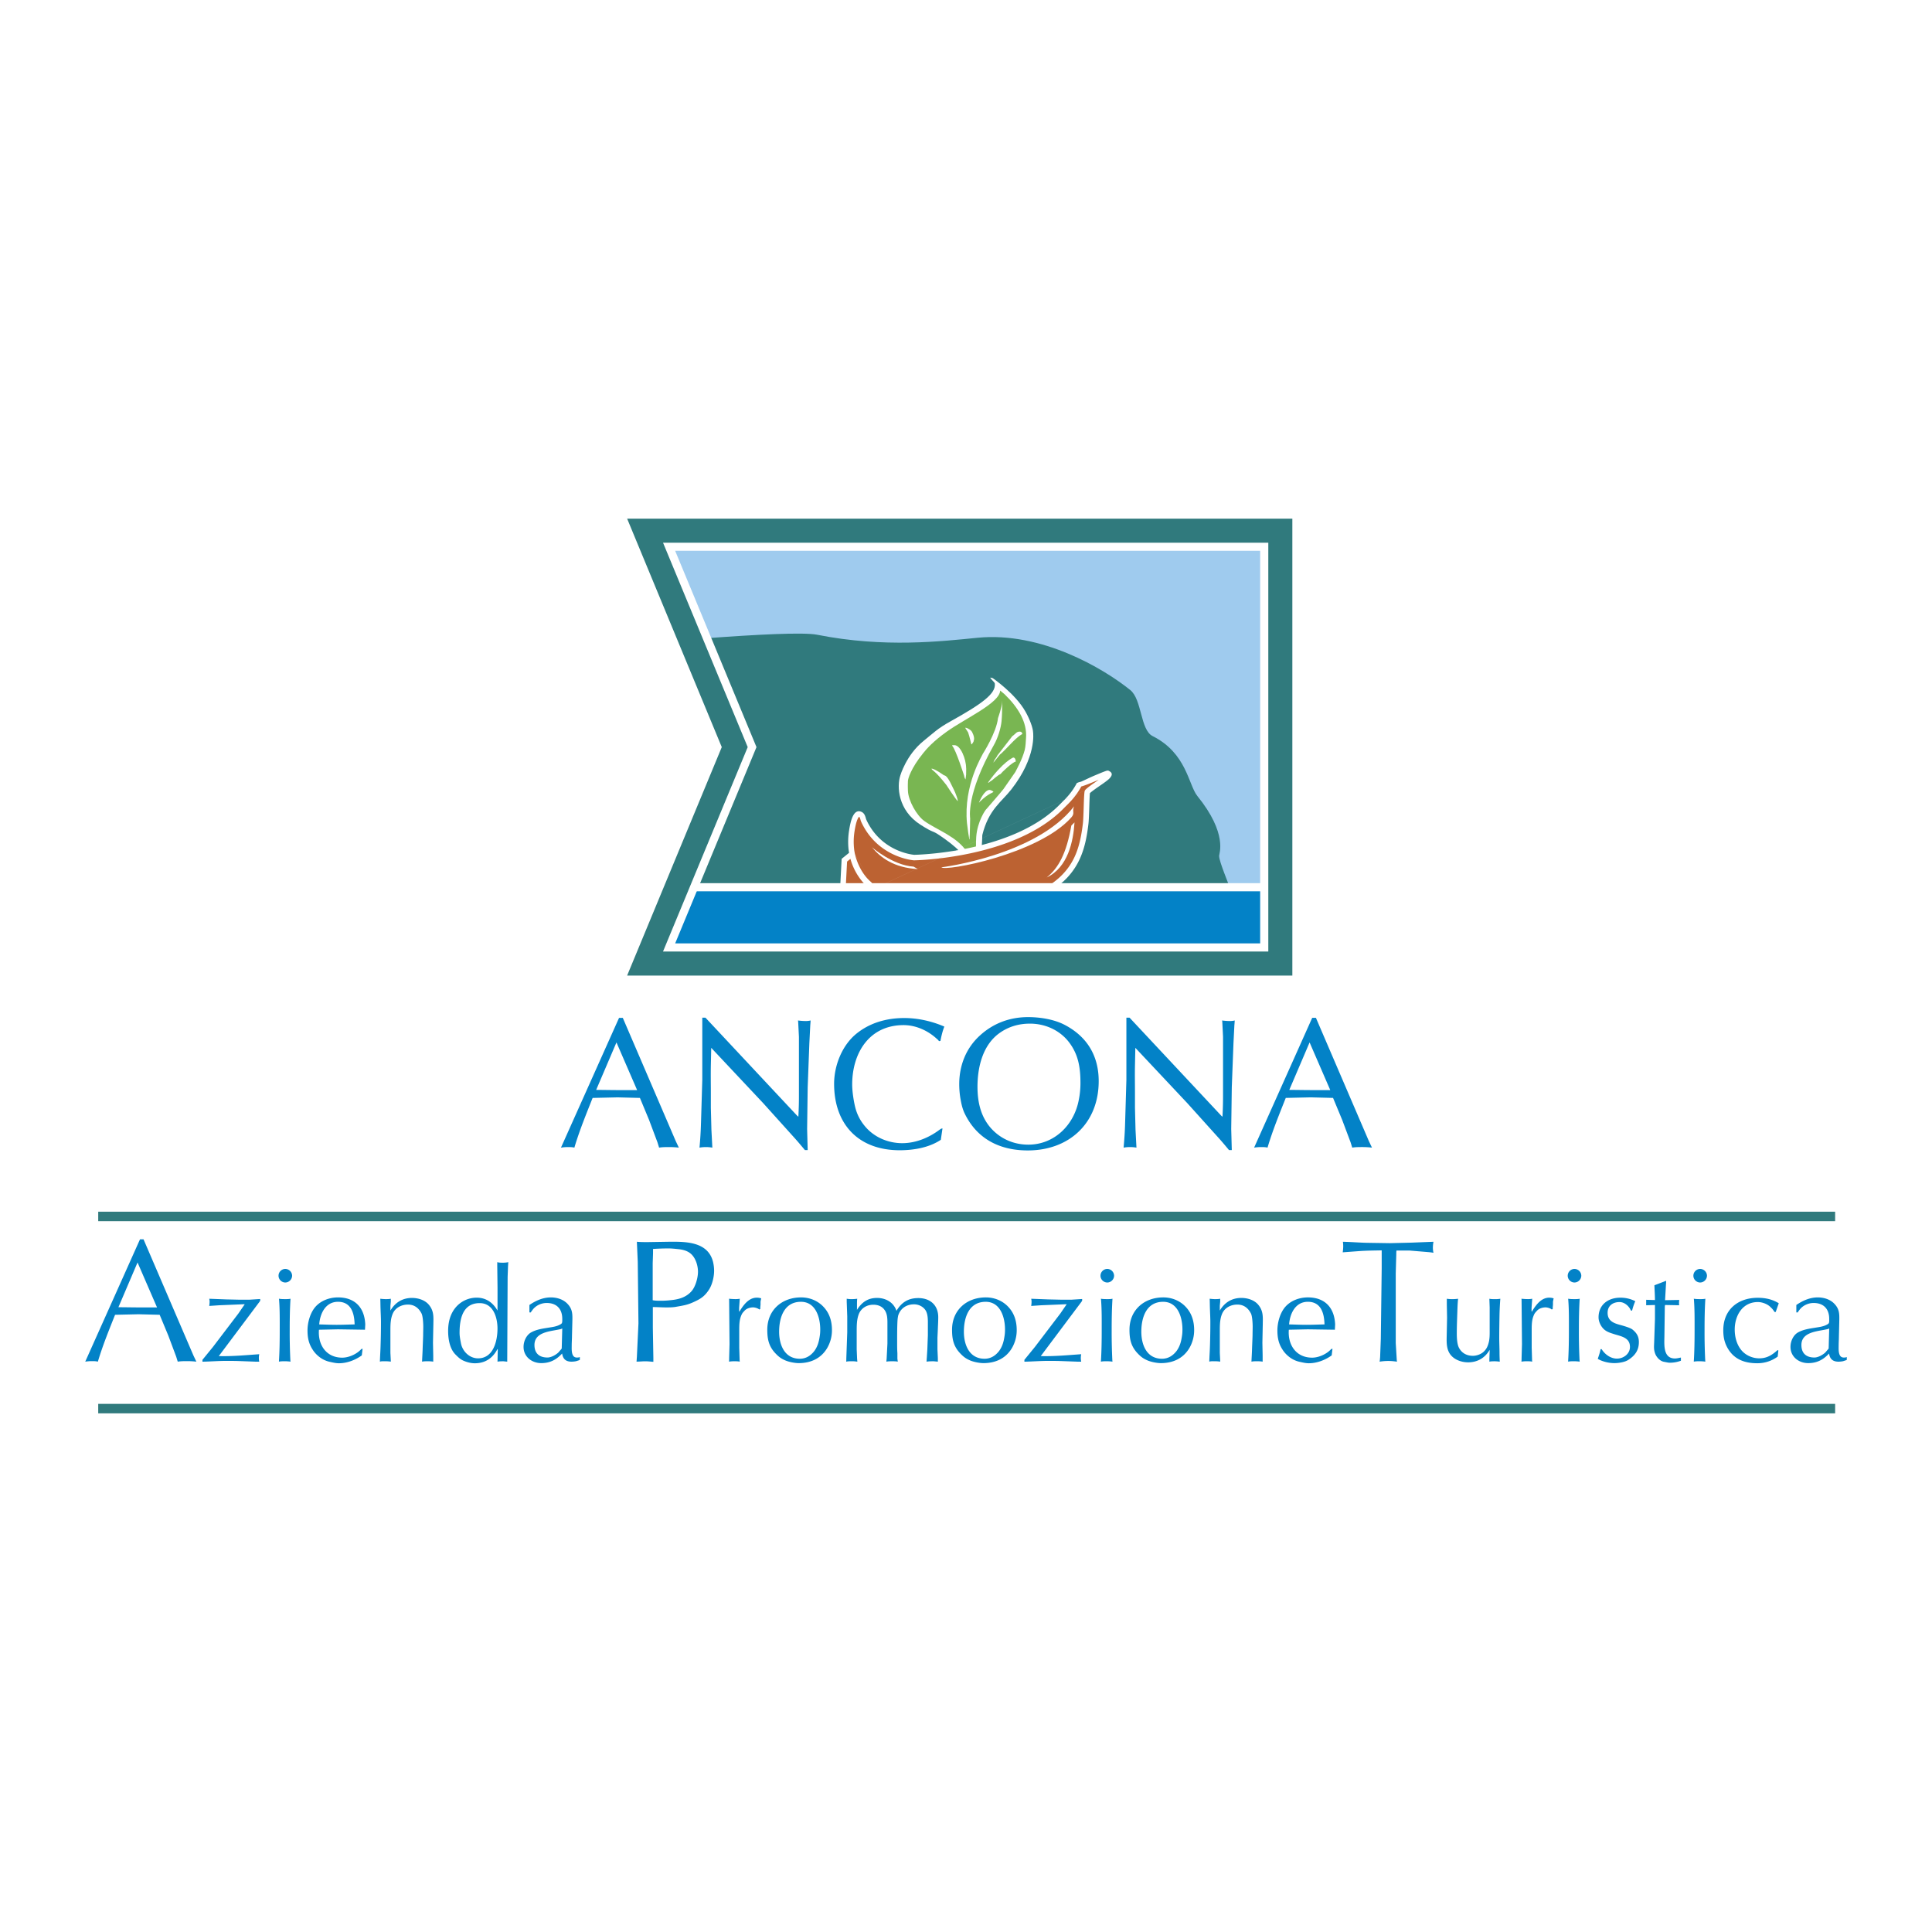 <svg xmlns="http://www.w3.org/2000/svg" width="2500" height="2500" viewBox="0 0 192.756 192.756"><path fill-rule="evenodd" clip-rule="evenodd" fill="#fff" d="M0 0h192.756v192.756H0V0z"/><path d="M62.136 101.551l5.276 12.28.316.668a8.132 8.132 0 0 0-.948-.055c-.334 0-.687 0-1.021.055l-.167-.538-.836-2.229-.911-2.192-2.229-.056-2.49.056c-.65 1.636-1.319 3.271-1.821 4.96-.204-.055-.427-.055-.65-.055-.223 0-.464.018-.688.055l5.796-12.948h.373v-.001zm1.43 7.208l-2.062-4.756-2.025 4.737c.743 0 1.486.019 2.229.019h1.858zm6.372 3.289a36.62 36.62 0 0 1-.149 2.451 3.73 3.73 0 0 1 1.282 0l-.093-1.783-.056-2.191v-1.486c0-.91-.019-1.821 0-2.75l.037-1.746 5.184 5.518 3.028 3.362c.39.428.762.874 1.134 1.319h.278l-.056-2.1.056-4.161.167-4.403.092-1.82c.019-.148.019-.297.037-.445a1.981 1.981 0 0 1-.464.055 5.8 5.8 0 0 1-.799-.055l.019.148.074 1.486v5.944c0 .669-.019 1.356-.056 2.025l-.13-.112-9.14-9.771h-.316v6.205l-.129 4.31zm23.889-8.194c.093-.483.204-.966.39-1.431-1.245-.538-2.638-.854-3.994-.854-1.783 0-3.493.482-4.867 1.635-1.375 1.171-2.137 3.14-2.137 4.924 0 4.068 2.453 6.632 6.54 6.632 1.412 0 2.936-.261 4.106-1.04l.167-1.134c-.148 0-.223.093-.297.13-1.059.799-2.378 1.338-3.715 1.338-1.449 0-2.861-.613-3.771-1.746a4.643 4.643 0 0 1-.91-1.783c-.167-.65-.316-1.635-.316-2.322 0-3.158 1.709-5.927 5.127-5.927 1.245 0 2.453.558 3.344 1.394.093.056.13.148.205.204l.128-.02zm8.749-2.377c-1.801 0-3.436.595-4.773 1.802-1.413 1.264-2.1 3.01-2.1 4.887 0 .464.037.929.111 1.393.093.521.186 1.004.409 1.486 1.226 2.582 3.511 3.734 6.316 3.734 4.143 0 7.078-2.73 7.078-6.911 0-2.526-1.152-4.439-3.381-5.61-1.058-.559-2.47-.781-3.66-.781zm5.221 6.577c0 .557-.055 1.151-.168 1.689-.463 2.49-2.434 4.459-5.033 4.459-1.449 0-2.787-.576-3.754-1.672-1.002-1.151-1.318-2.601-1.318-4.105 0-1.914.502-4.105 2.137-5.313.91-.669 1.951-.984 3.102-.984 1.486 0 2.936.632 3.865 1.82.964 1.244 1.169 2.563 1.169 4.106zm4.455 3.994c-.02.816-.076 1.635-.15 2.451a3.735 3.735 0 0 1 1.283 0l-.094-1.783-.055-2.191v-1.486c0-.91-.02-1.821 0-2.75l.037-1.746 5.184 5.518 3.027 3.362c.391.428.762.874 1.133 1.319h.279l-.057-2.1.057-4.161.168-4.403.092-1.82c.02-.148.02-.297.037-.445a1.977 1.977 0 0 1-.465.055 5.8 5.8 0 0 1-.799-.055l.02.148.074 1.486v5.944c0 .669-.02 1.356-.057 2.025l-.129-.112-9.141-9.771h-.316v6.205l-.128 4.31zm18.666-10.497l-5.795 12.948c.223-.037.465-.055.688-.055s.445 0 .65.055c.5-1.689 1.17-3.324 1.82-4.96l2.488-.056 2.23.056.91 2.192.836 2.229.168.538c.334-.055.686-.055 1.021-.055.314 0 .631.018.947.055l-.316-.668-5.275-12.28h-.372v.001zm-.055 7.208c-.742 0-1.486-.019-2.23-.019l2.025-4.737 2.062 4.756h-1.857zM13.968 123.646l-5.464 12.207c.21-.034.438-.052.648-.052.209 0 .42 0 .613.052.473-1.594 1.103-3.135 1.716-4.676l2.347-.053 2.102.053.858 2.066.788 2.102.158.508c.315-.052.647-.052.963-.052.298 0 .596.018.894.052l-.298-.63-4.974-11.577h-.351zm-.052 6.795c-.7 0-1.401-.018-2.102-.018l1.909-4.466 1.944 4.483h-1.751v.001zm11.551 5.412h.398a1.8 1.8 0 0 1 0-.743c-1.34.093-2.694.226-4.035.187l4.089-5.455.04-.08v-.16l-1.035.067h-1.142l-1.208-.027-1.699-.065c.013.039.013.093.026.132.026.199 0 .398-.026.585l.995-.067 2.549-.106-.637.93-2.535 3.332-1.049 1.287v.186c.783-.013 1.566-.079 2.35-.079.411 0 .836 0 1.248.014l1.671.062zm2.376-6.185c.079 1.009.066 2.017.066 3.026 0 1.048-.013 2.11-.08 3.158.186-.039.385-.039.571-.039.199 0 .397.013.583.039l-.013-.133a56.817 56.817 0 0 1-.066-3.013c0-1.049.013-2.084.08-3.132-.159.039-.332.039-.504.039-.212 0-.438 0-.65-.039l.013.094zm1.301-2.39a.689.689 0 0 0-.677-.677.68.68 0 0 0-.677.677.68.68 0 0 0 .677.677.69.69 0 0 0 .677-.677zm7.298 4.871c-.066-1.672-1.009-2.707-2.721-2.707-.81 0-1.646.291-2.204.889-.557.598-.836 1.593-.836 2.402 0 .69.106 1.288.491 1.885.372.611 1.022 1.102 1.712 1.248.305.066.61.146.929.146.81 0 1.633-.318 2.284-.783l.08-.664c-.106.014-.146.04-.186.093-.451.465-1.208.796-1.845.796-1.606 0-2.442-1.287-2.323-2.787l1.898-.04 2.694.04.027-.518zm-1.062-.012c-.597.013-1.194.04-1.792.04-.584 0-1.155-.027-1.739-.04.08-1.075.624-2.257 1.872-2.257 1.314 0 1.633 1.141 1.659 2.257zm7.858-.093c.014-.73.04-1.288-.464-1.885-.398-.465-1.075-.664-1.672-.664-.942 0-1.673.451-2.15 1.261v-.478l.04-.425v-.278c-.173.039-.359.039-.531.039a4.69 4.69 0 0 1-.518-.039c.013.345.013.703.026 1.048.014.425.04.863.04 1.288 0 .796-.013 1.579-.04 2.376-.013.518-.053 1.048-.066 1.565.172-.053.359-.039.544-.039s.372.013.544.039v-.093l-.04-.783v-2.163c0-.611 0-1.288.279-1.845.292-.545.876-.81 1.473-.81.637 0 1.075.345 1.354.889.132.253.173.996.173 1.314 0 .292-.013.598-.013.889-.014.491-.04.97-.054 1.46-.013.386-.04.757-.053 1.142.187-.039.359-.039.544-.039.16 0 .332 0 .571.039v-.596l-.026-1.288.039-1.924zm6.397-1.554v.266c-.452-.796-1.142-1.287-2.071-1.287a2.73 2.73 0 0 0-2.097.969c-.558.663-.757 1.5-.757 2.35 0 .77.146 1.738.704 2.322.252.253.478.491.81.638.358.159.757.266 1.142.266.996 0 1.739-.465 2.217-1.328.014-.026.026-.066.08-.093l-.026 1.261c.199-.039.398-.039.597-.039l.239.026.133.013.04-8.455.04-1.088c.014-.12.014-.252.027-.385a2.486 2.486 0 0 1-.544.053c-.146 0-.292 0-.438-.026l-.12-.026v.345l.027 2.203v2.015h-.003zm-3.783 2.483c0-1.367.306-2.96 2.004-2.96 1.354 0 1.779 1.42 1.779 2.535 0 1.221-.398 2.974-1.938 2.974-.863 0-1.566-.704-1.712-1.526-.067-.347-.133-.679-.133-1.023zm7.113-2.031a.556.556 0 0 1 .119-.187c.318-.478.89-.757 1.46-.757.996 0 1.553.598 1.553 1.58 0 .146.013.305-.04.438a.575.575 0 0 1-.199.146c-.358.199-.783.239-1.168.305-.584.094-1.155.173-1.672.452-.504.266-.783.902-.783 1.46 0 .982.823 1.619 1.766 1.619.796 0 1.407-.279 1.964-.836l.12-.12c.106.783.677.89 1.367.771.106-.026.199-.066.305-.094.027-.025.066-.025.093-.039v-.292c-.093.053-.199.053-.305.053-.57 0-.505-.81-.505-1.194 0-.318.027-.637.027-.956l.04-1.593c.013-.664-.014-1.128-.504-1.633-.425-.438-1.049-.623-1.646-.623-.783 0-1.5.318-2.137.756v.744h.145zm3.079 3.583a.366.366 0 0 1-.106.146l-.239.278c-.266.239-.717.491-1.075.491-.81 0-1.301-.411-1.301-1.248 0-1.208 1.354-1.34 2.256-1.513l.398-.08c.04-.026.08-.039.12-.053l-.053 1.979zm9.092-4.119c.438 0 .876.035 1.314.035.35 0 .701 0 1.05-.07.806-.14 1.156-.192 1.909-.561.596-.28.946-.561 1.313-1.12.333-.491.525-1.297.525-1.892 0-.298-.035-.596-.105-.894-.508-2.031-2.714-2.031-4.413-2.014l-2.119.034c-.351 0-.718 0-1.069-.034l.088 1.996.07 6.147-.158 3.38c-.017.158-.017.298-.035.438.297 0 .578-.034.875-.034.28 0 .543.034.806.052v-.385l-.053-3.029v-2.049h.002zm.018-5.377v-.42a22.67 22.67 0 0 1 1.542-.053c.333 0 .63.035.963.07.525.052 1.051.192 1.418.613.368.42.561 1.085.561 1.646 0 .596-.246 1.489-.648 1.944-.561.63-1.313.823-2.119.894a8.18 8.18 0 0 1-.911.053c-.28 0-.578 0-.84-.053v-3.695l.034-.999zm7.593 10.466c0 .119 0 .238-.013.357a3.29 3.29 0 0 1 .504-.039c.186 0 .385 0 .571.039l-.014-.105-.04-1.274v-1.619c0-.505-.013-1.062.173-1.54.106-.279.159-.332.358-.544.199-.226.558-.332.85-.332.146 0 .345.053.478.119.053.014.093.066.146.093l.093-.053v-.159l.026-.266v-.306l.066-.332-.159-.039c-.916-.173-1.487.531-1.925 1.221l-.093.159-.026-.079v-.306l.066-.915c-.266.053-.518.039-.783.025l-.292-.025.013.093.04 4.433-.039 1.394zm3.806-2.828c0 .902.133 1.606.757 2.297.332.358.57.558 1.022.756.358.16.956.279 1.354.279 1.181 0 2.217-.451 2.84-1.5a3.521 3.521 0 0 0 .478-1.792c0-.836-.212-1.619-.783-2.257-.584-.663-1.42-1.008-2.297-1.008-1.911 0-3.371 1.261-3.371 3.225zm3.239 2.895c-1.513 0-2.058-1.381-2.058-2.695 0-1.406.491-2.986 2.177-2.986 1.473 0 1.924 1.566 1.924 2.761 0 .239-.013.465-.053.69-.08.531-.199.982-.518 1.434-.37.49-.848.796-1.472.796zm13.777-2.935c.013-.411.04-.809.04-1.208 0-1.207-.81-1.91-1.991-1.91-.996 0-1.672.424-2.177 1.273-.279-.85-1.075-1.287-1.938-1.287-.929 0-1.526.438-2.004 1.194.013-.372-.014-.743.026-1.114a3.613 3.613 0 0 1-.518.039c-.146 0-.292 0-.438-.026l-.092-.013v.305l.053 1.46v1.58l-.093 2.614c0 .106 0 .213-.013.318.186-.039.372-.039.558-.039.146 0 .292 0 .425.026l.132.013-.026-.278-.04-.942v-1.805c0-.57 0-1.181.212-1.726.239-.597.81-.929 1.447-.929.424 0 .823.133 1.088.478.305.385.319.89.319 1.354v2.044l-.08 1.54c-.014.093-.014.172-.026.265.199-.039.398-.039.597-.039.186 0 .358 0 .544.039l-.04-.291v-.559c-.026-.357-.026-.729-.026-1.088 0-.531 0-1.075.013-1.606.014-.358.014-.717.093-1.062.226-.717.836-1.115 1.58-1.115.451 0 .889.213 1.141.584.266.398.239 1.036.239 1.5v.996l-.053 1.42-.053.836c-.014.133-.014.252-.027.385.239-.039.478-.039.717-.039l.279.026.133.013v-.345l-.04-.89v-1.154l.039-.837zm1.417.04c0 .902.133 1.606.757 2.297.332.358.57.558 1.022.756.358.16.956.279 1.354.279 1.182 0 2.217-.451 2.84-1.5a3.522 3.522 0 0 0 .479-1.792c0-.836-.213-1.619-.783-2.257-.584-.663-1.422-1.008-2.297-1.008-1.912 0-3.372 1.261-3.372 3.225zm3.239 2.895c-1.513 0-2.058-1.381-2.058-2.695 0-1.406.492-2.986 2.177-2.986 1.475 0 1.926 1.566 1.926 2.761 0 .239-.014.465-.053.69-.08.531-.201.982-.52 1.434-.371.49-.849.796-1.472.796zm9.25.291h.398a1.783 1.783 0 0 1 0-.743c-1.34.093-2.695.226-4.035.187l4.088-5.455.041-.08v-.16l-1.035.067h-1.143l-1.207-.027-1.699-.065c.014.039.014.093.025.132.027.199 0 .398-.025.585l.994-.067 2.549-.106-.637.93-2.535 3.332-1.049 1.287v.186c.783-.013 1.566-.079 2.35-.079.412 0 .836 0 1.248.014l1.672.062zm2.377-6.185c.078 1.009.066 2.017.066 3.026 0 1.048-.014 2.11-.08 3.158.186-.039.385-.039.57-.039.199 0 .398.013.584.039l-.014-.133a56.817 56.817 0 0 1-.066-3.013c0-1.049.014-2.084.08-3.132-.158.039-.332.039-.504.039-.213 0-.438 0-.65-.039l.014.094zm1.3-2.39a.688.688 0 0 0-.678-.677.681.681 0 0 0-.678.677c0 .371.307.677.678.677.36 0 .678-.306.678-.677zm1.537 5.389c0 .902.133 1.606.756 2.297.332.358.57.558 1.023.756.357.16.955.279 1.354.279 1.182 0 2.217-.451 2.84-1.5a3.522 3.522 0 0 0 .479-1.792c0-.836-.213-1.619-.783-2.257-.584-.663-1.42-1.008-2.297-1.008-1.911 0-3.372 1.261-3.372 3.225zm3.239 2.895c-1.514 0-2.057-1.381-2.057-2.695 0-1.406.49-2.986 2.176-2.986 1.475 0 1.926 1.566 1.926 2.761 0 .239-.014.465-.053.69-.08.531-.199.982-.518 1.434-.373.49-.849.796-1.474.796zm10.06-3.518c.014-.73.039-1.288-.465-1.885-.398-.465-1.074-.664-1.672-.664-.943 0-1.674.451-2.15 1.261v-.478l.039-.425v-.278c-.172.039-.357.039-.531.039-.145 0-.291-.014-.518-.039.014.345.014.703.027 1.048.014.425.039.863.039 1.288 0 .796-.012 1.579-.039 2.376-.014.518-.053 1.048-.066 1.565.172-.053.359-.039.545-.039s.371.013.543.039v-.093l-.039-.783v-2.163c0-.611 0-1.288.279-1.845.291-.545.875-.81 1.473-.81.637 0 1.074.345 1.354.889.133.253.172.996.172 1.314 0 .292-.012.598-.012.889-.014.491-.041.97-.055 1.46-.012.386-.039.757-.053 1.142.188-.039.359-.039.545-.039.16 0 .332 0 .57.039v-.596l-.025-1.288.039-1.924zm7.219.105c-.066-1.672-1.008-2.707-2.721-2.707-.809 0-1.646.291-2.203.889s-.836 1.593-.836 2.402c0 .69.105 1.288.49 1.885.373.611 1.023 1.102 1.713 1.248.305.066.611.146.93.146.809 0 1.633-.318 2.283-.783l.08-.664c-.107.014-.146.04-.188.093-.451.465-1.207.796-1.844.796-1.607 0-2.443-1.287-2.324-2.787l1.898-.04 2.695.04.027-.518zm-1.061-.012c-.598.013-1.195.04-1.793.04-.584 0-1.154-.027-1.738-.04.08-1.075.623-2.257 1.871-2.257 1.315 0 1.633 1.141 1.66 2.257zm10.383-7.212c.176.018.332.035.49.069-.088-.367-.07-.735 0-1.103l-2.172.087-2.172.053-2.293-.035c-.789-.018-1.594-.088-2.4-.104.053.35.035.7-.018 1.051l1.682-.123c.736-.053 1.453-.053 2.207-.07v1.787l-.088 7.04-.07 1.839c-.018.141-.018.298-.053.438a5.46 5.46 0 0 1 .93-.069c.279 0 .541.035.805.069l-.018-.122-.105-1.733v-6.971l.053-1.856c0-.123 0-.263.018-.403h1.331l1.873.156zm6.096 7.676c0 .412.014.81-.066 1.222-.094.425-.227.77-.557 1.062-.266.239-.691.385-1.049.385-.611 0-1.115-.266-1.395-.81-.186-.358-.213-.995-.213-1.407 0-.836.041-1.672.066-2.508.014-.319.027-.65.066-.969a4.172 4.172 0 0 1-.557.039c-.16 0-.332 0-.57-.039v.584l.025 1.301-.039 1.911c-.014.663-.014 1.367.465 1.885.41.451 1.074.663 1.672.663.93 0 1.686-.438 2.15-1.247v.133l-.027.77v.278c.174-.039.346-.039.518-.039.146 0 .307.013.518.039-.012-.291-.025-.597-.025-.889 0-.479-.027-.969-.027-1.447 0-.796.014-1.593.027-2.389a29.9 29.9 0 0 1 .08-1.553 2.707 2.707 0 0 1-.559.039c-.172 0-.357 0-.531-.039v.093l.027.77v2.162h.001zm3.184 2.894c0 .119 0 .238-.014.357.174-.026.332-.039.506-.039.186 0 .385 0 .57.039l-.014-.105-.039-1.274v-1.619c0-.505-.014-1.062.172-1.54.107-.279.16-.332.359-.544.199-.226.557-.332.85-.332.145 0 .344.053.477.119.053.014.094.066.146.093l.094-.053v-.159l.025-.266v-.306l.066-.332-.158-.039c-.916-.173-1.486.531-1.926 1.221l-.092.159-.027-.079v-.306l.066-.915c-.266.053-.518.039-.783.025l-.293-.025.014.093.041 4.433-.04 1.394zm4.656-5.827c.08 1.009.066 2.017.066 3.026 0 1.048-.014 2.11-.08 3.158.188-.039.385-.039.572-.039.199 0 .398.013.584.039l-.014-.133a56.817 56.817 0 0 1-.066-3.013c0-1.049.014-2.084.08-3.132-.16.039-.332.039-.506.039-.211 0-.438 0-.65-.039l.014.094zm1.301-2.39a.688.688 0 0 0-.676-.677.68.68 0 0 0-.678.677.68.68 0 0 0 .678.677.69.69 0 0 0 .676-.677zm1.922 7.327c-.053.332-.172.65-.277.969.465.278 1.115.425 1.658.425.412 0 1.035-.093 1.381-.318.664-.425 1.062-.956 1.062-1.779 0-.57-.227-.929-.664-1.274-.24-.172-.902-.357-1.195-.438-.664-.173-1.26-.411-1.26-1.208 0-.717.529-1.075 1.193-1.075.492 0 .957.411 1.129.85h.119a6.14 6.14 0 0 1 .318-.942c-.025-.014-.066-.026-.092-.04a3.251 3.251 0 0 0-1.408-.305c-1.195 0-2.164.69-2.164 1.964 0 .425.227.902.545 1.194.293.266.678.372 1.049.491.689.213 1.539.346 1.539 1.262 0 .703-.65 1.168-1.301 1.168-.623 0-1.207-.425-1.525-.942h-.107v-.002zm5.374-6.372c.014.492.053.982.053 1.474l-.875-.026v.544l.875-.026V131.592l-.078 2.323c-.014.398-.053.677.078 1.075.121.385.479.797.891.876.158.026.424.093.584.093.385 0 .756-.066 1.115-.199v-.318c-.199.04-.398.093-.598.093-1.168 0-1.062-1.341-1.049-2.15l.039-2.894c0-.093 0-.186.027-.292l1.406.026a1.778 1.778 0 0 1 .014-.53l-1.42.026.092-1.606c.014-.105.014-.226.014-.331l-1.168.449zm3.942 1.435c.078 1.009.066 2.017.066 3.026 0 1.048-.014 2.11-.08 3.158.186-.039.385-.039.57-.039.199 0 .398.013.584.039l-.014-.133a56.817 56.817 0 0 1-.066-3.013c0-1.049.014-2.084.08-3.132-.16.039-.332.039-.504.039-.213 0-.439 0-.65-.039l.014.094zm1.301-2.39a.69.69 0 0 0-.678-.677.681.681 0 0 0-.678.677c0 .371.307.677.678.677a.69.69 0 0 0 .678-.677zm7.164 2.748c-.65-.398-1.34-.545-2.098-.545-1.977 0-3.438 1.182-3.438 3.239 0 .57.08 1.075.332 1.593.625 1.261 1.713 1.699 3.066 1.699.73 0 1.434-.226 2.031-.664l.066-.61-.08-.04c-.557.504-1.062.823-1.832.823-.689 0-1.393-.319-1.818-.863-.438-.558-.623-1.301-.623-2.004 0-1.394.77-2.748 2.309-2.748.451 0 1.01.212 1.314.558.146.119.252.292.359.438h.105l.307-.876zm1.898.916a.572.572 0 0 1 .119-.187c.318-.478.891-.757 1.461-.757.994 0 1.553.598 1.553 1.58 0 .146.014.305-.039.438a.594.594 0 0 1-.199.146c-.359.199-.783.239-1.168.305-.584.094-1.156.173-1.674.452-.504.266-.783.902-.783 1.46 0 .982.824 1.619 1.766 1.619.797 0 1.408-.279 1.965-.836l.119-.12c.107.783.678.89 1.367.771.107-.026.199-.066.305-.094.027-.025.068-.025.094-.039v-.292c-.094.053-.199.053-.305.053-.57 0-.504-.81-.504-1.194 0-.318.025-.637.025-.956l.039-1.593c.014-.664-.012-1.128-.504-1.633-.424-.438-1.049-.623-1.645-.623-.783 0-1.502.318-2.139.756v.744h.147zm3.08 3.583a.369.369 0 0 1-.107.146c-.078.093-.158.186-.238.278-.266.239-.717.491-1.074.491-.811 0-1.301-.411-1.301-1.248 0-1.208 1.354-1.34 2.256-1.513l.398-.08c.039-.026.08-.039.119-.053l-.053 1.979z" fill-rule="evenodd" clip-rule="evenodd" fill="#0382c7"/><path fill="#307a7d" d="M9.799 120.892h173.293v.945H9.799v-.945zM9.799 140.065h173.293v.946H9.799v-.946zM72.011 74.54l-7.84-18.927-1.602-3.868h66.369v45.589l-2.805-.001H62.568l1.602-3.867 7.841-18.926zm-1.068-17.185l6.679 16.122.44 1.063-.44 1.062-6.679 16.122h52.385v-34.37H70.943v.001z"/><path fill-rule="evenodd" clip-rule="evenodd" fill="#9fcbee" d="M75.037 74.54l-8.282-19.99h59.378v39.979H66.755l8.282-19.989z"/><path d="M70.535 63.673c4.768-.353 9.613-.619 11-.343 6.713 1.333 12.428.649 16.008.299 6.342-.62 12.531 3.046 15.223 5.215 1.178.948.994 3.976 2.23 4.596 3.406 1.705 3.574 4.878 4.463 5.975 3.049 3.76 2.172 5.759 2.172 5.964 0 .627.943 2.706 1.523 4.444l-54.289-.388 6.171-14.895-4.501-10.867z" fill-rule="evenodd" clip-rule="evenodd" fill="#307a7d"/><path d="M99.053 67.663s2.248 1.545 3.256 3.332c.436.774.746 1.619.764 2.08 0 .037.361 2.441-2.172 5.684-.98 1.257-2.266 1.999-2.896 4.553-.002.006-.039 1.215-.084 1.312l.197 1.393.34 1.07c-.053.063-.053.115-.17.121l-.113.081c-.246-.069-.135 0-.197 0 0 0-.105-.061-.426-.121.123-.182 0-.121 0-.121 0-.198.035-.303-.197-.303-.074 0 .514 2.215-.369 0-.526-1.323-1.681-2.344-3.228-3.392-.838-.568-.497-.158-1.925-1.071-2.266-1.447-2.36-3.836-2.01-4.906.006-.018.594-2.06 2.322-3.453.983-.792 1.378-1.226 2.661-1.938 3.209-1.783 4.579-2.793 4.446-3.796-.018-.128-.43-.45-.453-.585.174.021.248.06.254.06z" fill-rule="evenodd" clip-rule="evenodd" fill="#fff"/><path d="M100.107 78.737c-.057.095-1.678 1.969-1.678 1.969-.096.044-.922 1.255-1.029 2.786-.096 1.346.096 3.098.146 3.308-.062-.178-.789-1.309-.789-1.309s-.147-.279-.3-.515c-.977-1.51-2.999-2.181-4.23-3.059-.785-.559-1.605-2.051-1.642-3.009-.026-.652 0-.678 0-.989 0-.196.271-1.238 1.529-2.786.329-.408.949-1.141 2.378-2.161 1.812-1.292 5.252-2.832 5.297-4.076 0 0 .422.361.451.382 1.357 1.309 2.258 2.816 2.125 4.371-.021.256-.031.827-.133 1.199-.248.909-.723 1.763-.934 2.177l-1.191 1.712z" fill-rule="evenodd" clip-rule="evenodd" fill="#79b652"/><path d="M99.924 71.961c-.062.659-.357 1.658-.756 2.354-2.819 4.949-2.375 7.329-2.375 7.329s-.031 1.915-.062 1.928c.028.067 0 .127 0 .202-.045-.041-.218-1.255-.254-1.635-.372-3.826 1.583-6.861 1.583-6.936 0 0 1.354-2.11 1.51-3.554.004-.028.4-1.094.4-1.599-.001-.55.057.811-.046 1.911zM97.184 73.639c.014.22-.057.254-.057.363l-.17.263-.057-.04s-.173-.763-.312-1.151l-.283-.444c0-.099.547.143.68.403.06.115.185.384.199.606zM101.742 72.993c.131 0 .254.079.254.242 0 .002-.346.133-1.16.989-.986 1.036-1.031 1.028-1.047 1.03l-.664.816c-.041-.012.111-.208.068-.21 0 0 .307-.416.312-.484l1.5-1.938c.053-.021.078-.057.113-.081.216-.162.304-.364.624-.364zM95.003 74.346c.087.006.139 0 .226 0 .603 0 1.161 1.383 1.161 2.282 0 .127.023-.204 0 .667 0 .026-.057.444-.057.444.029.105-.141-.175-.141-.343 0 0-.83-2.61-1.189-2.988v-.062zM94.182 77.354c.229 0 .487.371.906 1.271 0 0 .405.768.481 1.312-.212-.151-1.099-1.552-1.161-1.635-1.184-1.508-1.433-1.427-1.472-1.615.303-.013 1.246.667 1.246.667z" fill-rule="evenodd" clip-rule="evenodd" fill="#fff"/><path d="M98.74 78.808c.043 0 .369.113.369.202 0 .055-.518.17-1.275.909-.035-.018-.309.416-.057-.081 0 0 .44-1.03.963-1.03zM101.09 75.578c-.014 0-1.033.426-2.52 2.503h.086c.02-.014.229-.204.254-.182.055-.024.705-.62.906-.667.102-.145 1.211-1.217 1.529-1.251.001 0-.005-.403-.255-.403z" fill-rule="evenodd" clip-rule="evenodd" fill="#fff"/><path d="M86.687 88.175c.338.293-.117.525-.121.529l-2.472-.033.149-2.851.771-.624c-.142-.705-.157-1.478-.024-2.321.13-.824.374-1.85.86-1.619.221.105.262.485.314.599 1.574 3.463 5.035 3.706 5.035 3.706s9.969-.14 14.787-5.159c.363-.379 1.088-.988 1.699-2.152.08.067 2.811-1.148 2.811-1.091 0 .082.377-.028-.09.4-.324.297-1.525 1.038-1.91 1.421-.088.089-.098 2.515-.178 3.192-.268 2.221-.766 4.183-2.664 5.781-5.33 4.486-19.166 4.562-20.64-2.756.001-.001.34 1.823 1.673 2.978z" fill-rule="evenodd" clip-rule="evenodd" fill="#bc6232"/><path d="M86.867 87.966a.715.715 0 0 1 .208.274c1.249 1.133 3.01 1.866 4.98 2.241 2.326.443 4.939.387 7.349-.098 2.393-.482 4.578-1.386 6.07-2.643a6.437 6.437 0 0 0 1.867-2.549c.383-.94.57-1.964.701-3.052.035-.292.057-.954.078-1.594.023-.738.047-1.45.1-1.624a.334.334 0 0 1 .08-.138h.002c.23-.23.713-.565 1.154-.871l.164-.114-.104.043c-.586.245-1.248.521-1.635.626-.523.962-1.111 1.543-1.504 1.931-.07.07-.137.134-.191.192l-.004.004v.001h-.002c-4.9 5.1-14.95 5.24-14.978 5.241h-.024c-.01 0-3.625-.254-5.267-3.869a1.01 1.01 0 0 1-.055-.166c-.03-.108-.073-.266-.124-.296l-.002-.001c-.048-.022-.118.096-.19.27-.128.308-.217.748-.279 1.141a6.623 6.623 0 0 0-.034 1.893c.013.093.029.188.047.284l.009.048.021.098.005.021a.13.13 0 0 0-.005-.021l1.563 2.728zm.019.846c-.045.042-.09.074-.124.097l-.05.075-.15-.002-2.472-.033-.289-.004.015-.287.149-2.851.007-.122.096-.078.644-.521a5.605 5.605 0 0 1-.031-.2v-.001a5.272 5.272 0 0 1-.037-.322 7.17 7.17 0 0 1 .073-1.729c.067-.431.166-.916.313-1.269.202-.485.497-.764.933-.56a.401.401 0 0 0 .017.008c.272.137.355.439.411.646l.023.083.001.001c1.474 3.243 4.659 3.531 4.797 3.542.457-.008 9.944-.251 14.573-5.074l.004-.004.002-.001v.001l.199-.2c.379-.374.953-.941 1.447-1.883l.188-.077.182-.046c.098-.011.812-.383 1.498-.668.576-.241 1.08-.451 1.186-.451.096 0 .166.026.213.076a.339.339 0 0 1 .125.086l.002.002c.135.147.156.355-.236.716v.001l-.002.001-.002.001-.002.002-.002.002-.002.001.002-.001.002-.002c.002 0 .002-.001.002-.002L86.886 88.812zm-2.5-.414l2.079.028a7.128 7.128 0 0 1-.4-.435 6.05 6.05 0 0 1-1.218-2.305l-.333.27-.128 2.442zm1.349-6.891l-.002-.001.002.001zm24.861-3.747v.001l-.002.001.002-.002zm-.01.01c-.152.138-.471.359-.816.598-.387.269-.809.561-1.027.761-.027.188-.047.801-.066 1.435-.021.649-.045 1.319-.084 1.642-.135 1.132-.33 2.2-.738 3.196a6.96 6.96 0 0 1-2.021 2.765c-1.564 1.318-3.84 2.263-6.32 2.762-2.473.498-5.161.554-7.558.098-1.973-.375-3.754-1.1-5.067-2.212l23.697-11.045zm-25.274 7.491c.098.41.493 1.784 1.555 2.705l-1.555-2.705z" fill="#fff"/><path d="M93.927 86.531c.104-.005 9.462-1.199 13.237-6.085-.236.541.121.658-.281 1.112-3.279 3.696-12.646 5.416-12.956 4.973zM86.998 84.532s2.065 1.799 4.153 1.933l.422.244c-2.399-.133-3.732-1.155-4.575-2.177zM104.434 87.546c2.119-1.013 2.65-3.595 2.771-5.496l-.316.311c-.502 2.826-1.284 4.228-2.455 5.185z" fill-rule="evenodd" clip-rule="evenodd" fill="#fff"/><path fill-rule="evenodd" clip-rule="evenodd" fill="#0382c7" d="M69.245 88.52h56.888v6.009H66.755l2.49-6.009z"/><path fill="#fff" d="M69.245 88.114h56.888v.811H69.245v-.811z"/><path d="M74.599 74.54l-8.217-19.836-.231-.56h60.388v40.79H66.15l.231-.56 8.218-19.834zm-7.238-19.584l8.05 19.43.063.154-.063.153-8.05 19.43h58.366V54.956H67.361z" fill="#fff"/></svg>